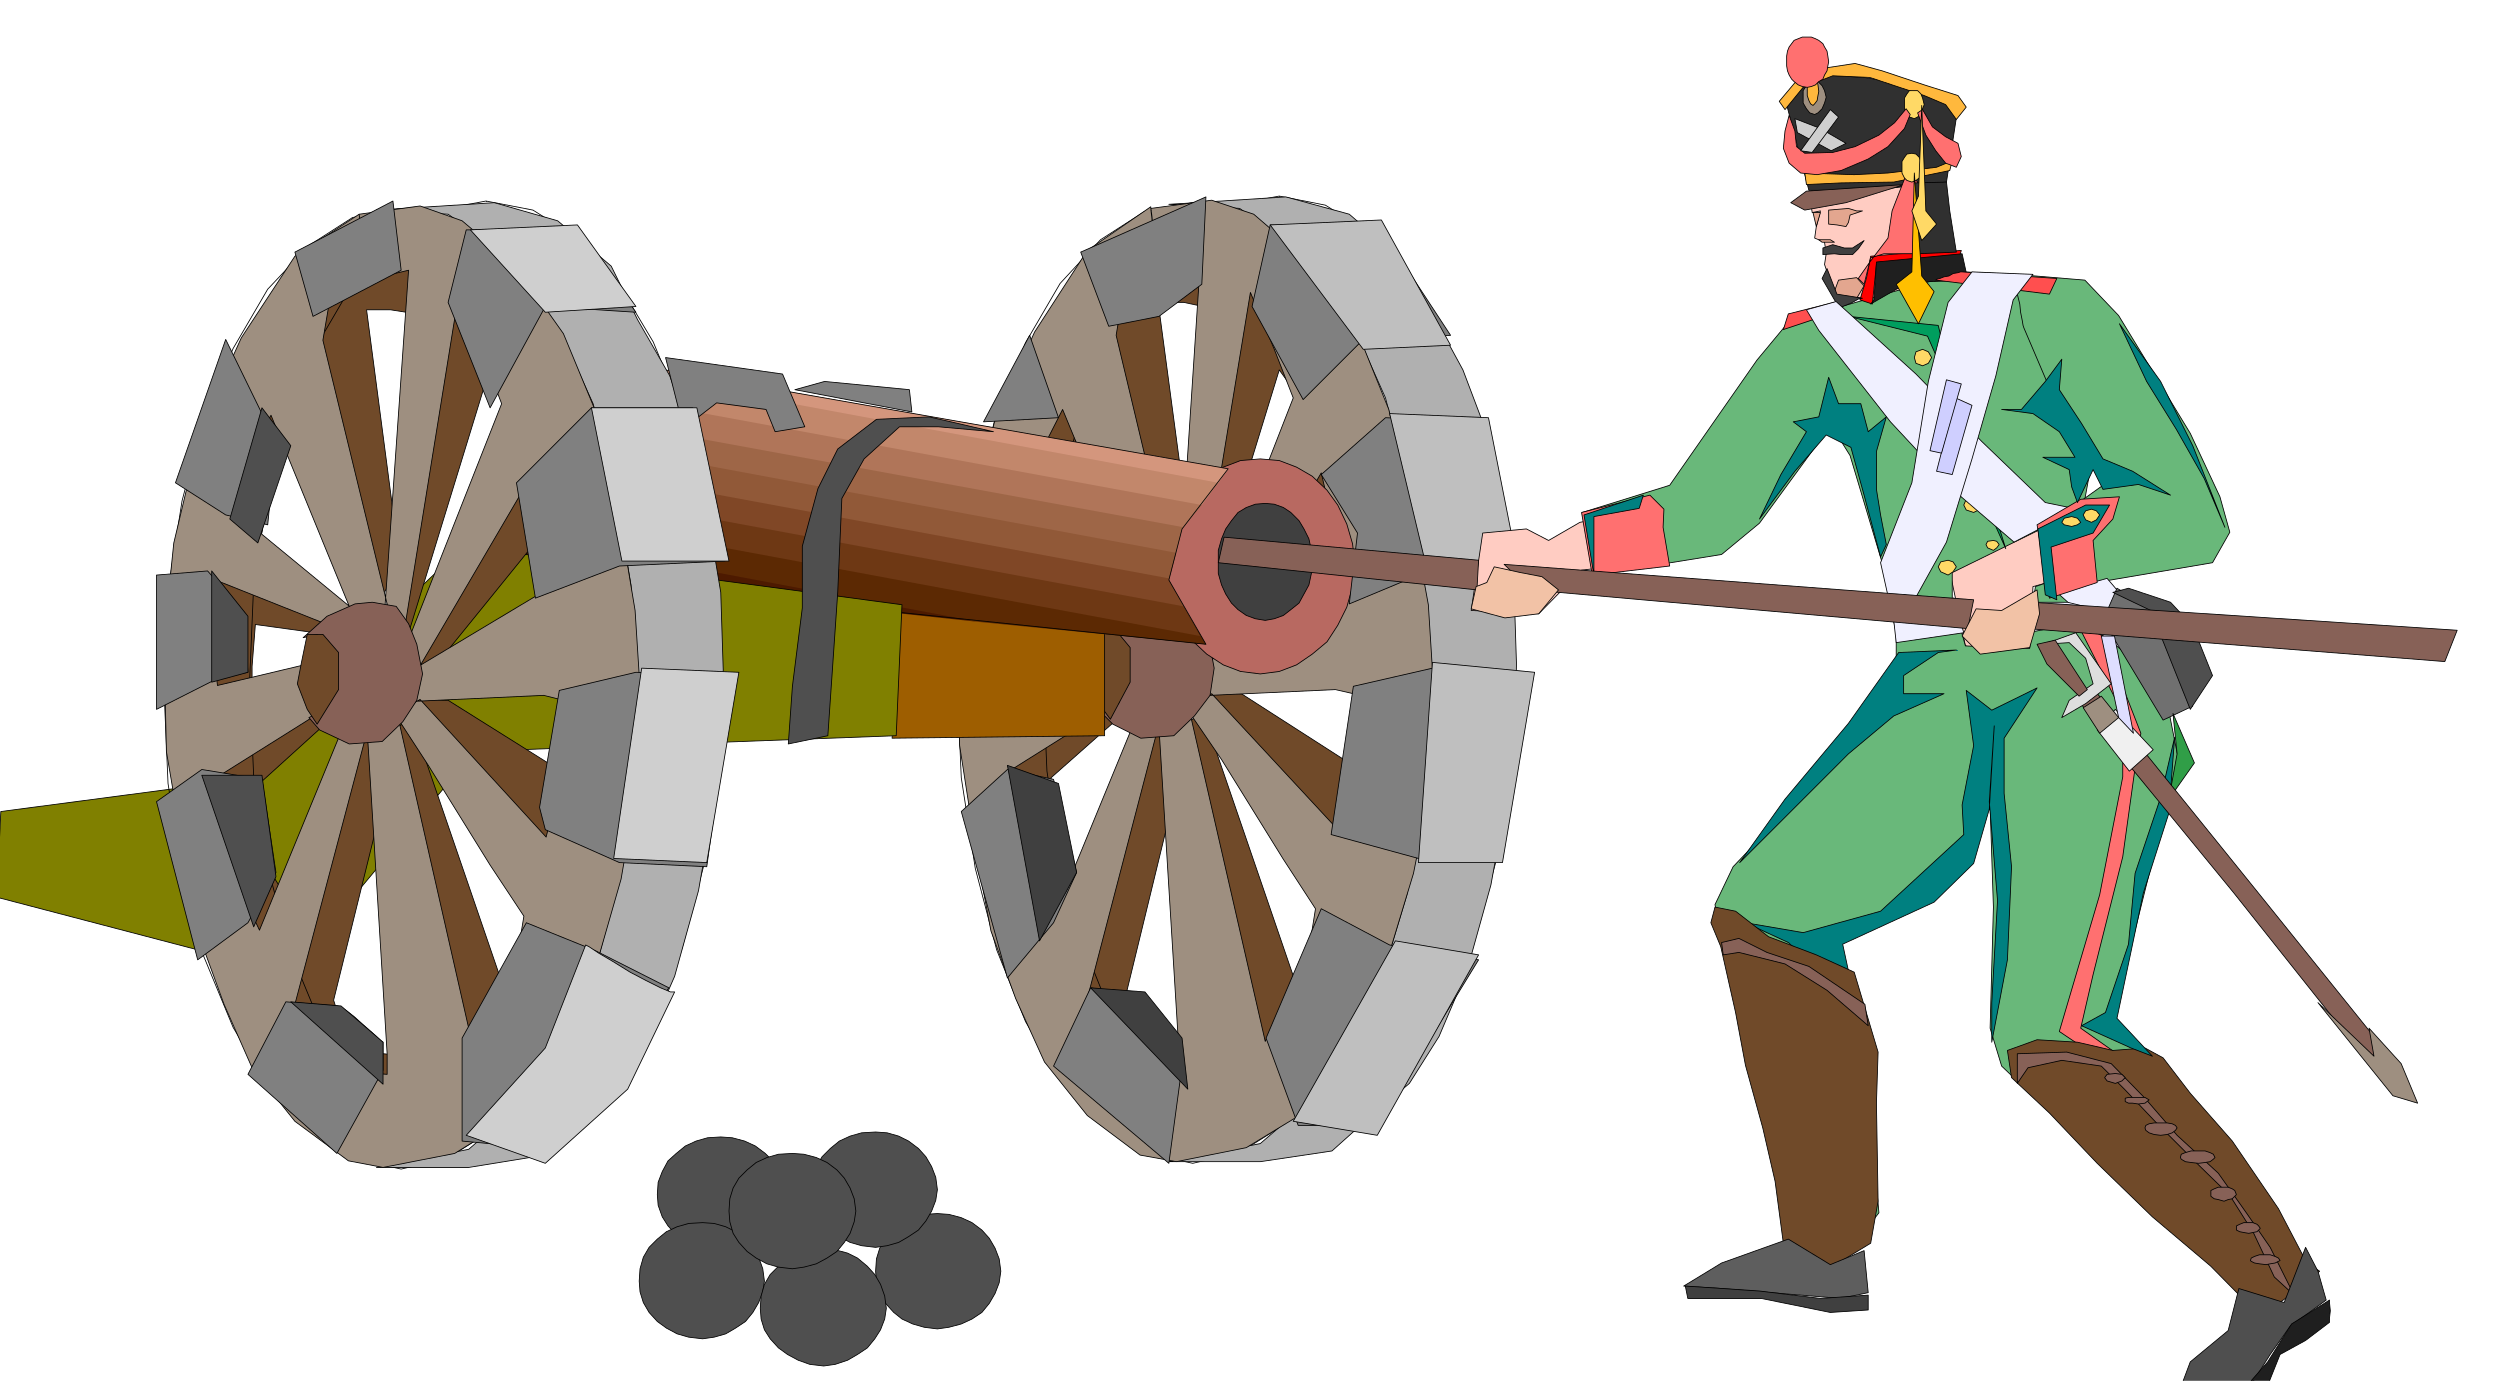 <svg xmlns="http://www.w3.org/2000/svg" width="490.455" height="270.891" fill-rule="evenodd" stroke-linecap="round" preserveAspectRatio="none" viewBox="0 0 3035 1676"><style>.pen0{stroke:#000;stroke-width:1;stroke-linejoin:round}.brush1{fill:#ffccc2}.brush2{fill:#ffb83d}.brush4{fill:#704a29}.brush5{fill:#b0b0b0}.brush6{fill:#9e8f80}.brush7{fill:#876157}.brush9{fill:#404040}.brush11{fill:#4d1a00}.pen1{stroke:none}.brush21{fill:gray}.brush22{fill:#4f4f4f}.brush23{fill:#cfcfcf}.brush25{fill:#69b87a}.brush27{fill:#1f1f1f}.brush28{fill:#303030}.brush29{fill:#ff7070}.brush30{fill:#ffd966}.brush31{fill:#e3a68f}.brush34{fill:#f0f0ff}.brush36{fill:teal}.brush39{fill:#cfcfff}</style><path d="m2259 362-32-5-12-36 2-13-2-14-12-5 2-14 5-19-10 2-2-14 3-22 127-29h27l12 96-19 78-75 23-14-28z" class="pen0 brush1"/><path d="m337 461-6 2-2 7 2 6 6 4 6-4 3-6-3-7-6-2z" class="pen0 brush2"/><path d="M358 432v58l12-71-12 13z" class="pen0" style="fill:#00992e"/><path d="M1507 842h-47l168 183-52 177-116-338-30 22 88 395-90-9-48-20-13-45 64-263-34-73-77 229-27-43-17-79v-34l87-77-17-56-78 43v-51l5-52 85 12 9-25-91-82 10-51 12-52 17-39 91 232 42-65-42-314h31l42 9-53 386 29 6 98-319 59 82-157 253 26 31 167-207 21 135 25-137-39-126-94-123-75-72-89 4-75 75-90 160-26 185 3 252 57 227 90 135 157 9 145-138 14-198 27-151-41 94-151-97z" class="pen0 brush4"/><path fill="none" d="m1448 246 57 11 54 34 48 53 43 72 35 85 27 100 16 109 7 118-7 116-16 110-27 99-35 87-43 71-48 54-54 34-57 13-59-13-53-34-49-54-42-71-35-87-26-99-17-110-5-116 5-118 17-109 26-100 35-85 42-72 49-53 53-34 59-11" class="pen0"/><path d="M1448 246h1v1h-1z"/><path fill="none" d="m1553 238 56 11 54 34 48 53 43 72 35 86 27 99 16 109 7 118-7 116-16 110-27 98-35 87-43 71-48 54-54 34-56 13-59-13-54-34-49-54-42-71-35-87-26-98-17-110-5-116 5-118 17-109 26-99 35-86 42-72 49-53 54-34 59-11" class="pen0"/><path d="M1553 238h1v1h-1z"/><path d="m1419 248 142-9 77 21 65 56 36 65 37 68 28 74 11 73 14 55 9 61 3 94-3 113-28 155-29 104-34 80-36 57-46 39-48 43-87 13h-111l111-22 70-60 52-76 34-93 22-73 17-99 3-38 11-129-11-116-17-96-8-43-21-82-34-76-48-69-42-47-53-38-86-5z" class="pen0 brush5"/><path d="m1742 861-8-127-23-126-25-111-40-99-59-82-65-56-51-17-74 10 9 80 51-12-29 442 20 17 70-425 29 69 23 59-116 297 3 45 147-251 17 73 5 60-164 99-14 39 173-8 22 5 9 54-14 57-12 56-155-167-31 17 43 63 75 121 39 60-10 63-29 55-22 43-91-397h-39l25 405v26l-39-4-46-36-26-46 89-341-12-43-121 294-29-65-14-65-8-56 172-108 9-48-181 45-5-63 5-64 177 70 21-8-167-138 8-74 26-51 112 271 38-5-85-356 8-48 44-28-10-80-77 53-64 99-48 106-34 142-14 117 5 137 21 135 17 90 30 82 35 77 52 65 64 48 44 8 85-17 79-48 56-81 38-105 30-99 23-116 3-83z" class="pen0 brush6"/><path d="m1358 741 36-15 19-2 29 4 17 20 8 26 7 37-5 33-19 25-25 24-40 3-34-17-15-15 22-10 9-31v-29l-7-17-12-14-17 4 27-26z" class="pen0 brush7"/><path d="m1348 873 24-45v-42l-19-23h-19l-5 34-7 26 12 31 14 19z" class="pen0 brush4"/><path d="m1530 557 23 2 21 8 19 11 18 17 13 18 11 23 7 24 3 27-3 25-7 25-11 22-13 20-18 15-19 13-21 8-23 3-24-3-21-8-20-13-16-15-15-20-10-22-6-25-2-25 2-27 6-24 10-23 15-18 16-17 20-11 21-8 24-2z" class="pen0" style="fill:#b86961"/><path d="m1536 611 11 1 11 4 9 6 10 10 6 10 6 12 3 14 2 15-2 13-3 14-6 11-6 11-10 8-9 7-11 4-11 2-12-2-11-4-10-7-8-8-7-11-5-11-4-14v-28l4-14 5-12 7-10 8-10 10-6 11-4 12-1z" class="pen0 brush9"/><path d="m1083 896 258-3V738l-574-72-199 5 524 67-9 158z" class="pen0" style="fill:#9e5e00"/><path d="M1189 755 600 644v49l162 16 427 46z" class="pen1 brush11"/><path d="m600 676 198 38 666 68-7-10-857-159v63z" class="pen1 brush11"/><path d="m600 644 589 111 275 27-27-46-835-155-2 5v58z" class="pen1" style="fill:#5c2903"/><path d="m600 613 857 159-38-68v-2L610 552l-10 34v27z" class="pen1" style="fill:#6e3814"/><path d="m602 581 835 155-18-32 9-33-807-150-19 60z" class="pen1" style="fill:#804726"/><path d="m610 552 809 150 16-60 2-2-808-148-19 60z" class="pen1" style="fill:#915938"/><path d="m621 521 807 150 7-29 24-29-815-150h-5l-18 58z" class="pen1" style="fill:#9e6647"/><path d="m629 492 808 148 42-54-727-135-113 12-10 29z" class="pen1" style="fill:#b07559"/><path d="m644 463 815 150 32-44-701-123-146 17z" class="pen1" style="fill:#c2876b"/><path d="m752 451 727 135 12-17-701-123-38 5z" class="pen1" style="fill:#d4967d"/><path fill="none" d="M1491 569 790 446l-151 17-39 123v107l162 16 702 73-45-78 16-62 56-73" class="pen0"/><path d="m1088 893-512 19-225 270-355-93 5-104 258-34 304-288 532 71-7 159z" class="pen0" style="fill:olive"/><path d="m544 850-45-1 166 182-50 178-116-338-30 22 87 394-91-8-46-21-14-44 65-263-34-72-78 227-26-42-17-79v-34l85-77-17-56-77 43v-52l4-51 87 12 8-25-90-82 9-52 11-51 19-39 91 232 41-65-41-312h29l44 7-53 385 29 7 98-319 59 82-157 253 24 30 167-206 23 135 24-137-38-126-94-121-77-74-87 4-75 75-92 160-26 185 4 252 56 227 92 135 157 10 145-140 12-198 28-150-40 94-153-96z" class="pen0 brush4"/><path fill="none" d="m487 253 56 11 54 34 48 53 43 72 35 86 26 99 17 109 6 118-6 116-17 110-26 99-35 87-43 71-48 54-54 34-56 13-59-13-53-34-50-54-42-71-36-87-26-99-17-110-5-116 5-118 17-109 26-99 36-86 42-72 50-53 53-34 59-11" class="pen0"/><path d="M487 253h1v1h-1z"/><path fill="none" d="m590 244 57 11 54 34 49 54 43 72 35 85 26 100 17 109 6 118-6 116-17 109-26 99-35 87-43 71-49 54-54 34-57 13-59-13-53-34-49-54-42-71-36-87-26-99-17-109-5-116 5-118 17-109 26-100 36-85 42-72 49-54 53-34 59-11" class="pen0"/><path d="M590 244h1v1h-1z"/><path d="m457 255 143-9 77 22 65 55 32 65 39 68 26 73 14 74 12 56 10 60 3 94-3 113-27 155-29 104-35 80-34 57-48 39-47 42-86 14H457l112-22 69-60 53-77 34-90 20-75 17-99 4-38 8-129-8-117-16-95-8-43-22-82-35-77-47-68-43-48-51-37-87-5z" class="pen0 brush5"/><path d="m779 867-8-126-21-126-25-111-41-99-58-82-65-55-51-18-74 10 9 80 51-12-31 442 22 19 69-427 30 68 23 60-118 299 5 43 147-251 17 73 3 62-162 97-14 39 173-8 20 5 11 54-14 57-14 56-153-167-31 17 41 63 75 121 41 62-10 61-31 55-21 42-90-396h-39l25 405v25l-39-3-48-36-25-46 90-340-12-44-121 294-31-65-12-65-8-56 172-108 9-46-181 43-7-64 7-63 176 70 22-8-169-139 8-73 28-51 111 271 39-5-87-357 8-47 46-28-10-78-78 51-65 99-48 106-34 143-12 116 3 137 23 135 17 90 30 82 34 77 52 65 65 48 42 8 87-17 77-48 56-82 40-102 29-101 20-116 5-84z" class="pen0 brush6"/><path d="m397 748 34-15 21-2 29 5 15 21 10 25 7 36-7 32-17 26-25 24-40 3-36-17-13-15 20-10 10-31v-29l-6-17-14-14-17 4 29-26z" class="pen0 brush7"/><path d="m385 879 26-42v-45l-19-22h-19l-7 34-5 26 12 31 12 18z" class="pen0 brush4"/><path d="m977 518-27-64-142-20 19 75 21-3 22-17 60 8 11 27 36-6zm130-18-3-27-103-10-36 10 142 27z" class="pen0 brush21"/><path d="m1005 893 12-174 5-114 27-48 43-39h47l67 6-78-18-64 3-47 36-24 48-19 70v75l-12 95-5 70 48-10z" class="pen0 brush22"/><path d="m880 681-128 6-102 39-23-140 91-91h123l22 96 17 90zM595 495l67-123 110 7-71-100H566l-22 88 51 128zM477 244l10 84-107 56-22-78 119-62zM318 502l-44-90-61 174 61 39 51 12 10-102-17-33zm-22 241-44-50-62 5v163l79-40 32-5-5-73zm22 203-73-12-55 39 50 192 61-45 34-61-17-113zm91 275-62-5-46 88 108 96 56-101v-34l-3-2-5-5-9-8-8-7-10-9-9-7-8-5-4-1zm152 39v125l106 10 145-196-89-45-84-34-78 140zm101-253 90 40 106 5 32-231-118-5-93 22-24 142 7 27z" class="pen0 brush21"/><path d="m885 681-39-186H718l37 186h130zM772 372l-110 7-91-100 130-6 71 99zm125 444-118-5-34 231 113 5 39-231zm-78 388-57 118-100 90-96-34 96-106 49-125 4 2 12 8 17 10 21 13 19 10 18 9 12 5h5z" class="pen0 brush23"/><path d="m318 495-39 135 34 29 40-118-35-46zm-17 253-44-55v135l44-12v-68zm17 193 17 123-27 61-63-184h73zm96 280-61-5 112 100v-51l-51-44z" class="pen0 brush22"/><path d="m1279 946-56-12-56 51 56 202 56-67 28-61-28-113zm101 263-56-10-45 95 140 118 16-118-5-29-50-56zm157 51 39 106h96l123-201-108-18-83-44-67 157zm79-247 106 29h102l27-221-112-10-96 22-27 180zm-12-437 78-69 118 5 46 197-124-11-84 35 10-86-44-71zm157-169-106 5-73 73-62-113 22-99 135 6 84 128zm-302-62 5-106-152 67 34 90 61-12 52-39zm-174 162-35-100-56 105 91-5z" class="pen0 brush21"/><path d="m1570 1361 124-219 101 17-123 219-102-17zm152-314 17-243 124 12-39 231h-102zm124-343-112-6-47-196 120 5 39 197zm-85-285-106 5-113-151 135-6 84 152z" class="pen0" style="fill:#bfbfbf"/><path d="m1285 951-62-22 39 213 45-83-22-108zm105 253-66-5 118 123-7-62-45-56z" class="pen0 brush9"/><path d="m2396 333 150 27 140 231 9 58-227 63-4 89-78-17-19-91 193-97-77-138-260 56-140 159-163 19-52 53-82-4 14-94 53-5 27 14 38-22 90-17 159-219 229-65z" class="pen0 brush1"/><path d="m2567 763 59 65 19 96-29 109-41 164-14 43 60 49 128 169 14 33-9 41 17 68-27-4-22-46-39-24-181-163-72-69-14-46 4-147-4-123-56 74-96 73-54 36 46 72 14 116 11 123-39 51-15 20-43-41-10-75-27-124-52-145-13-60 22-46 166-174 32-36v-92l72-9 12 43 78 3 7-56 63 5 33 27z" class="pen0 brush25"/><path d="m2305 750-59-197-23-37-87 119-46 38-155 25-14-76 106-33 106-152 39-47 116-33 96-27 63 3 51 111 14 68 27 50-10 55-159 78v46l-65 9zm243-65-77 27-5 33h78l45 54-41-114z" class="pen0 brush25"/><path d="m2447 333 84 7 41 43 87 143 36 77 12 43-21 37-171 29-27 5-12-73 77-55-55-95-41-96-1-3-1-6-2-10-1-10-3-12-1-10-1-9v-5z" class="pen0 brush25"/><path d="m2273 369 5-48 50-3 51-7 2-7-31 2-45 2-34 3-5 26-8 27 15 5z" class="pen0" style="fill:red"/><path d="m2271 369 33-19 34-8 51-2-7-32-104 10-3 46-4 5z" class="pen0 brush27"/><path d="m2363 221-93 10h-74l-27-104 19-23 27-13 48 3 75 12 39 24-14 91z" class="pen0 brush28"/><path d="m2375 145-13-18-26-11-66-22-45-2-36 14-22 27-7-10 21-25 25-14 46-7 33 9 51 17 41 13 10 14-12 15zm-8 62-68 14-64 1-42 2-2-14 60 2 41-2 59-7 19-8-3 12z" class="pen0 brush2"/><path d="m2312 224-119 8-19 14 17 9 50-9 71-22z" class="pen0 brush7"/><path d="m2316 207-19 49-5 33-22 29-14 20 7 7 8-32 16-5h41v-87l-12-14z" class="pen0 brush29"/><path d="m2363 221 4 35 8 50-47 2-4-86 39-1z" class="pen0 brush28"/><path d="m2321 186 5 1 4 4 2 5 2 7-2 7-2 6-4 3-5 2-6-2-3-3-3-6v-14l3-5 3-4 6-1zm3-76h4l4 4 2 5 2 8-2 5-2 6-4 4-4 2-6-2-3-4-3-6v-13l3-5 3-4h6z" class="pen0 brush30"/><path d="m2314 132-14 17-19 15-29 14-27 7-34 1-10-8-2-19-7-19-5 19-2 21 7 18 14 12 20 2 29-5 33-14 24-15 20-22 7-17-5-7zm14 5 10 27 12 19 12 15 13 5 6-13-4-16-15-8-16-12-12-21-6 4z" class="pen0 brush29"/><path d="m2203 98 4 1 5 5 3 6 2 8-2 7-3 7-5 5-4 2-6-2-4-5-4-7v-15l4-6 4-5 6-1z" class="pen0 brush6"/><path d="M2201 94h2l3 4 1 5 1 8-1 5-1 6-3 4-2 2-3-2-2-4-2-6v-13l2-5 2-4h3z" class="pen0 brush2"/><path d="m2220 255 24-2 10 3h7l-15 5-2 9-3 5-11-2-10-1v-17zm-10 3h-9l4 17 5-17zm-2 33h14l5 3h-15l-4-3z" class="pen0 brush31"/><path d="m2213 301 12-4 14 4h10l14-9-7 10-7 7h-14l-8-1-14 1v-8z" class="pen0 brush9"/><path d="M2194 45h-6l-5 2-5 2-3 4-3 4-2 5-1 6v12l1 6 2 5 3 5 3 3 5 4 5 2 6 1 5-1 5-2 4-4 5-3 2-5 3-5 1-6 1-5-1-7-1-6-3-5-2-4-5-4-4-2-5-2h-5z" class="pen0 brush29"/><path d="m2179 144 31 12 31 18-18 9-41-22-3-17z" class="pen0 brush23"/><path d="m2186 183 36-50 10 9-32 43-14-2z" class="pen0 brush23"/><path d="m2232 340 22-3 9 10-9 15-29-3 7-19z" class="pen0 brush31"/><path d="m2234 376-22-38 6-12 12 31 31 5-5 1-9 5-10 4-3 4z" class="pen0 brush9"/><path d="m2382 330 115 8-9 19-138-17 1-1 4-1 5-2 6-1 5-3 6-1 3-1h2zm-155 37-56 14-6 19 72-24-2-2-3-2-4-3-1-2z" class="pen0" style="fill:#ff4f4f"/><path d="m2244 384 109 11 22 90 36 104 24 77-49-109-24-99-22-50-96-24z" class="pen0" style="fill:#009e5e"/><path d="m2334 424 7 3 4 7-4 7-7 3-8-3-2-7 2-7 8-3zm21 54 8 3 4 8-4 7-8 3-7-3-3-7 3-8 7-3zm14 67 6 3 4 7-4 6-6 3-7-3-2-6 2-7 7-3zm27 58 6 3 4 7-4 6-6 3-9-3-3-6 3-7 9-3zm24 53 4 1 3 4-3 4-4 3-7-3-2-4 2-4 7-1zm-133-220 5 2 3 6-3 7-5 3-7-3-2-7 2-6 7-2zm22 58 8 2 4 6-4 6-8 4-7-4-3-6 3-6 7-2zm25 58 5 2 2 5-2 5-5 3-6-3-2-5 2-5 6-2zm19 63 6 2 4 6-4 5-6 2-9-2-3-5 3-6 9-2zm12 65 6 2 4 6-4 6-6 4-9-4-3-6 3-6 9-2z" class="pen0 brush30"/><path d="m2229 366 97 88 80 82 77 74 39 8-77 40-70-60-80-86-87-111-15-25 36-10zm329 336-61 17 76 68 53 43-27-80-41-48z" class="pen0 brush34"/><path d="m2444 364-21 92-29 101-31 101-61 110-19-85 38-97 20-123 24-96 29-37 74 3-24 31z" class="pen0 brush34"/><path d="m2299 753 39-22 34-5 12 42-82 12-3-27zm169-22h42l89 22 17 46-97-42-58 11 7-37z" class="pen0 brush34"/><path d="m2570 714-17 39 73 121 36-17-51-119-41-24z" class="pen0" style="fill:#707070"/><path d="m2584 714 51 17 27 29 24 60-27 41-48-120-46-22 19-5z" class="pen0 brush22"/><path d="m2553 772 46 118-7 42-15 108-36 143-15 65 51 36 97 131-20 9-84-125-70-47 49-166 28-143v-77l-55-109 31 15zm-80-135 15 89 58-19-5-51 24-26 8-27-47 3-53 31zm-553-15 13 76 94-11-8-47 1-22-17-17-83 21z" class="pen0 brush29"/><path d="m2421 881-6 92 10 120-7 124v48l19-100 5-113-9-89v-67l40-61-55 27-31-24 9 67-14 72 2 36-101 93-94 26-70-12 52 24 34 31 15 36 43 80-12-80-14-65 111-51 48-47 19-66 6-101z" class="pen0 brush36"/><path d="m2442 1308-5-33 36-13 49 3 43 10 39-3 22 12 33 43 51 58 56 82 34 65 16 11-29 24-43 31-60-61-71-60-67-65-58-61-46-43zm-191-128-46-21-58-22-40-31-25-5-5 19 12 29 18 80 12 64 21 76 15 65 10 75 55 31 51-31 9-51-2-119 2-62-29-97z" class="pen0 brush4"/><path d="m2305 792-61 86-77 92-55 77 77-77 55-55 55-46 61-27h-49v-22l42-28 22-3-70 3zm248-198 43-6 39 13-46-29-36-15-26-43-27-41 3-37-20 27-29 34h-24l38 5 32 22 19 31h-39l32 15 3 21 7 19 19-40 12 24zm-263 67-7-36-5-31v-46l12-42-22 18-9-34h-27l-12-32-12 48-31 6 16 12-31 52-26 54 43-58 38-44 30 15 16 58 20 75 7-15z" class="pen0 brush36"/><path d="m2324 210 9 125 15 19-19 39-27-48 19-15 3-120z" class="pen0" style="fill:#ffbf00"/><path d="m2333 128 5 128 13 16-18 20-12-36 8-18 4-110z" class="pen0 brush30"/><path d="m2785 1572-29-58-29-42-34-48-50-46-39-45-41-42-54-14-60 2v36l13-19 41-9 48 7 29 29 38 40 49 49 40 39 29 46 25 53 24 22zm-695-428 21-5 34 17 51 17 68 46 4 26-50-43-51-32-56-14-19 3-2-15z" class="pen0 brush7"/><path d="m2638 866 26 60-31 44 10-55-5-49z" class="pen0" style="fill:#309e47"/><path d="m2394 492-20-9-23 89 19 4 24-84z" class="pen0 brush39"/><path d="m2381 466-24 84-14-3 20-86 18 5z" class="pen0 brush39"/><path d="m2474 642 58-29h29l-20 34-51 17 7 64-14-6-9-80zm-539 56-12-73 72-24-5 16-55 10v71z" class="pen0 brush36"/><path d="m2814 1543 10 35-44 32-24 34-24 38-85 3 12-32 46-38 13-51 55 17 26-67 15 29z" class="pen0 brush22"/><path d="m2828 1578-46 29-29 46-21 24-80 5 96 12 20-50 31-17 29-22v-5l1-9-1-10v-3z" class="pen0 brush27"/><path d="m2263 1518 5 51-34 7-144-12-46-3 46-28 81-29 51 31 41-17z" class="pen0" style="fill:#5e5e5e"/><path d="m2268 1572-58 4-74-9-90-6 3 15h89l84 17 46-3v-18z" class="pen0 brush9"/><path d="M2751 1523h5l6 2 4 2 2 3-2 1-4 2-6 1-5 1-8-1-6-1-4-2-1-1 1-3 4-2 6-2h8zm-21-39h5l5 2 2 2 2 3-2 2-2 2-5 1-5 1-6-1-5-1-4-2v-5l4-2 5-2h6zm-30-43h5l5 2 3 2 2 5-2 2-3 3-5 1-5 2-7-2-5-1-4-3v-7l4-2 5-2h7zm-31-44h8l6 2 4 2 2 4-2 2-4 3-6 1-8 1-9-1-7-1-5-3-1-2 1-4 5-2 7-2h9zm-46-34h8l6 1 4 2 2 3-2 3-4 3-6 2-8 1-8-1-6-2-4-3-1-3 1-3 4-2 6-1h8zm-27-31h8l5 3-5 4-8 1-7-1h-5l-4-2v-4l4-1h12zm-28-29 8 1 4 4-4 4-8 3-10-3-3-4 3-4 10-1z" class="pen0 brush7"/><path d="m2539 618 6 2 4 5-4 6-6 3-7-3-3-6 3-5 7-2zm-24 9 7 2 4 5-4 3-7 2-9-2-3-3 3-5 9-2z" class="pen0 brush30"/><path d="m2466 731 517 34-15 38-506-40 4-32zm-671-51-309-28-7 31 314 33 2-36zm31 5 570 43-7 35-531-47-32-31z" class="pen0 brush7"/><path d="m1868 745 24-29-20-16-26-5-32-7-9 19-13 5-6 27 41 11 41-5zm605-29 3 29-12 41-60 8-22-22 17-33 31 2 43-25z" class="pen0" style="fill:#f2c2a6"/><path d="m1138 1473 14 1 15 4 13 6 12 9 9 10 7 12 5 13 2 15-2 14-5 13-7 12-9 11-12 8-13 6-15 4-14 2-16-2-14-4-13-6-10-8-10-11-7-12-4-13-1-14 1-15 4-13 7-12 10-10 10-9 13-6 14-4 16-1z" class="pen0 brush22"/><path d="m1063 1374 14 1 14 4 12 6 12 9 9 10 7 12 5 13 2 15-2 13-5 13-7 12-9 11-12 8-12 7-14 4-14 2-17-2-14-4-13-7-11-8-10-11-7-12-4-13-1-13 1-15 4-13 7-12 10-10 11-9 13-6 14-4 17-1zm-188 6 14 1 15 4 13 6 12 9 9 9 7 13 5 13 2 15-2 13-5 14-7 11-9 11-12 8-13 7-15 4-14 2-16-2-14-4-13-7-11-8-10-11-7-11-5-14-1-13 1-15 5-13 7-13 10-9 11-9 13-6 14-4 16-1z" class="pen0 brush22"/><path d="m853 1484 14 1 14 4 12 6 12 9 9 10 7 12 5 14 2 15-2 13-5 13-7 12-9 11-12 8-12 7-14 4-14 2-17-2-14-4-13-7-11-8-10-11-7-12-4-13-1-13 1-15 4-14 7-12 10-10 11-9 13-6 14-4 17-1z" class="pen0 brush22"/><path d="m1000 1516 14 1 15 4 12 6 12 10 9 10 7 12 5 14 2 15-2 13-5 13-7 11-9 11-12 8-12 7-15 5-14 2-17-2-14-5-13-7-11-8-10-11-7-11-4-13-1-13 1-15 4-14 7-12 10-10 11-10 13-6 14-4 17-1z" class="pen0 brush22"/><path d="m962 1400 14 1 15 4 13 6 12 9 9 10 7 12 5 13 2 15-2 13-5 14-7 11-9 11-12 8-13 7-15 4-14 2-17-2-14-4-13-7-11-8-10-11-7-11-4-14-1-13 1-15 4-13 7-12 10-10 11-9 13-6 14-4 17-1z" class="pen0 brush22"/><path d="m2573 393 33 70 36 58 34 60 25 59-39-99-39-78-50-70zm67 502-17 73-31 92-8 86-28 83-29 16 60 27 26 10-43-46 32-152 31-97 7-92z" class="pen0 brush36"/><path d="m2543 838 206 255 161 200 22 42-22-5-74-90-124-156-127-155-59-75 17-16z" class="pen0 brush7"/><path d="m2563 830-31 24-29 17 9-21 29-20-9-31-20-19-31 2 39-14 43 62z" class="pen0" style="fill:#dedede"/><path d="m2534 837-39-60-22 5 12 24 39 39 10-8z" class="pen0 brush7"/><path d="m2568 861-22 25 39 50 29-26-46-49z" class="pen0" style="fill:#f0f0f0"/><path d="m2590 890-23-118h-16l21 99 18 19z" class="pen0" style="fill:#dedeff"/><path d="m2876 1248 39 43 20 48-30-9-91-113 68 65-6-34zm-347-389 20 31 23-19-21-26-22 14z" class="pen0 brush6"/></svg>

